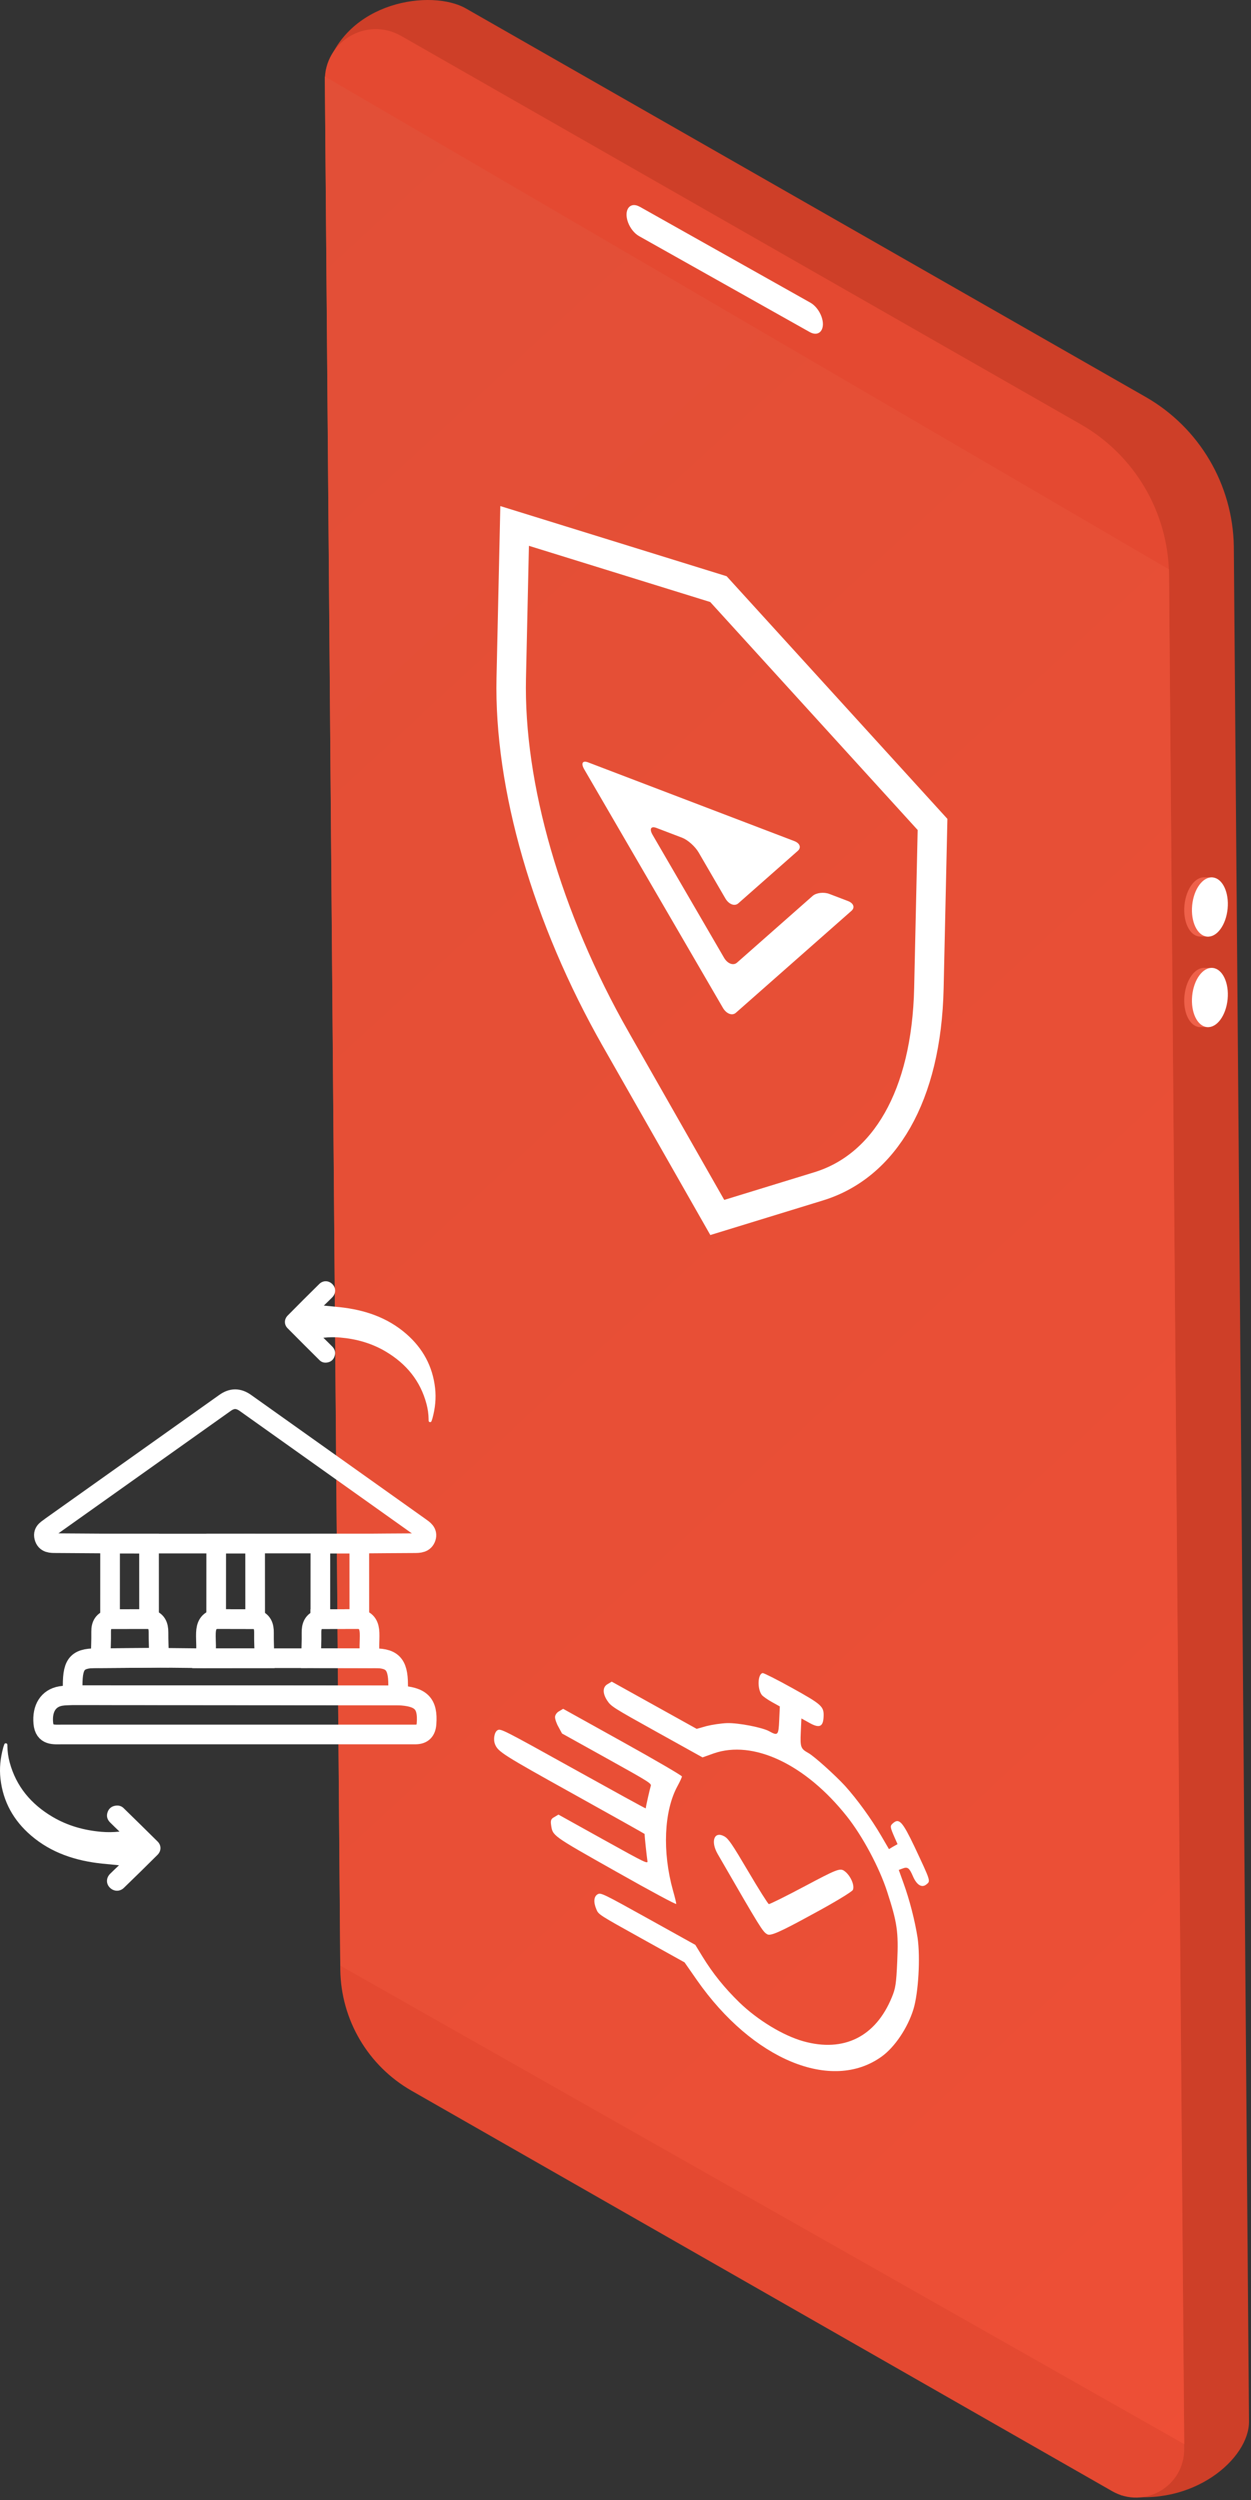 <?xml version="1.0" encoding="UTF-8"?> <svg xmlns="http://www.w3.org/2000/svg" width="382" height="763" viewBox="0 0 382 763" fill="none"><rect x="0" y="0" width="382" height="763" fill="#333333" stroke="none"/><path d="M142.279 2.587L349.825 121.136C366.227 130.512 376.46 147.872 376.755 166.77L381.387 738.87C381.577 750.267 364.269 765.268 342.413 761.497L145.437 629.653C132.214 622.09 123.939 608.101 123.707 592.848L99.451 21.633C105.62 0.227 131.814 -3.396 142.279 2.587Z" fill="#CE3F28"></path><path d="M122.485 10.951L330.031 129.5C346.434 138.875 356.667 156.235 356.961 175.133L361.594 747.233C361.783 758.631 349.487 765.9 339.59 760.232L125.643 638.017C112.42 630.454 104.145 616.465 103.914 601.211L99.197 24.708C99.008 12.657 111.999 4.968 122.464 10.951H122.485Z" fill="#E44931"></path><path d="M99.197 23.339L103.914 599.863L361.615 745.885L356.961 173.764L99.197 23.339Z" fill="url(#paint0_linear_109_3223)"></path><path d="M232.883 510.57C231.376 510.836 231.175 515.355 232.633 517.267C232.953 517.666 234.309 518.639 235.674 519.398L238.122 520.758L237.933 525.008C237.73 529.58 237.527 529.799 234.891 528.334C232.82 527.183 225.599 525.763 222.074 525.844C220.287 525.899 217.471 526.319 215.763 526.748L212.735 527.602L199.789 520.41L186.797 513.192L185.607 513.909C183.977 514.767 183.938 516.73 185.43 518.992C186.606 520.748 187.168 521.116 200.584 528.569L214.518 536.31L217.9 535.102C230.003 530.856 245.972 538.404 258.579 554.284C263.376 560.311 268.543 569.962 270.916 577.344C273.971 586.759 274.378 589.521 273.977 598.56C273.673 605.392 273.467 606.766 272.333 609.498C267.408 621.536 257.69 626.391 245.35 622.953C239.156 621.221 231.405 616.529 225.763 611.079C221.186 606.607 217.711 602.306 214.517 597.114L212.313 593.519L197.909 585.516C184.116 577.854 183.454 577.541 182.515 578.067C181.327 578.73 181.154 580.453 182.116 582.696C182.769 584.272 182.864 584.324 195.903 591.569L209.037 598.865L212.8 604.264C229.808 628.596 253.964 638.598 269.213 627.61C273.198 624.753 277.175 618.859 278.923 613.16C280.445 608.217 281.072 597.375 280.184 591.313C279.356 586.058 277.752 579.819 275.905 574.714L274.445 570.65L275.574 570.23C277.144 569.614 277.657 570.009 278.751 572.546C279.931 575.296 281.529 576.239 282.933 575.035C284.184 574.021 284.226 574.155 279.246 563.56C275.628 555.982 274.571 554.789 272.767 556.322C271.714 557.226 271.707 557.387 273.195 560.805L274.072 562.78L272.736 563.527L271.448 564.299L269.072 560.223C266.024 555.002 261.705 549.074 258.028 544.992C254.99 541.705 248.637 535.971 246.848 534.977C244.494 533.669 244.322 533.188 244.523 528.669L244.712 524.419L247.254 525.831C250.22 527.479 251.353 526.95 251.487 523.938C251.628 520.764 251.072 520.235 241.846 515.109C237.28 512.572 233.222 510.538 232.883 510.57Z" fill="white"></path><path d="M170.768 522.203C170.077 522.536 169.512 523.324 169.483 523.97C169.457 524.562 169.924 525.979 170.552 527.044L171.622 529.017L185.321 536.627C198.596 544.002 199.017 544.292 198.692 545.103C198.468 545.805 197.214 551.228 197.185 551.873C197.18 551.981 187.245 546.517 175.053 539.743C153.54 527.791 152.879 527.479 151.939 528.004C150.949 528.557 150.559 530.821 151.168 532.317C152.08 534.588 153.582 535.532 175.142 547.51C187.099 554.153 196.841 559.62 196.838 559.674C196.807 560.373 197.53 566.894 197.683 567.806C197.922 568.931 197.496 568.749 184.221 561.374L170.523 553.764L169.284 554.509C168.297 555.008 168.08 555.549 168.265 556.81C168.785 560.296 168.223 559.928 188.128 571.152C198.95 577.275 206.489 581.298 206.501 581.029C206.513 580.76 206.065 578.912 205.522 577.012C202.191 565.129 202.748 552.594 206.895 545.03C207.631 543.674 208.218 542.402 208.23 542.133C208.242 541.864 200.155 537.151 190.128 531.58L171.957 521.485L170.768 522.203Z" fill="white"></path><path d="M245.815 575.582C240.035 578.656 235.053 581.125 234.766 581.076C234.481 580.973 231.642 576.474 228.457 571.066C223.568 562.782 222.436 561.106 221.165 560.4C218.106 558.7 216.903 561.891 219.142 565.78C232.399 588.746 232.895 589.518 234.307 590.303C235.296 590.852 238.099 589.653 247.74 584.369C254.46 580.771 260.16 577.323 260.427 576.754C261.068 575.347 259.617 572.17 257.744 570.909C256.48 570.041 255.3 570.543 245.815 575.582Z" fill="white"></path><path d="M249.97 362.041L219.027 371.539L188.046 317.169L188.046 317.168C166.938 280.129 155.381 239.862 156.113 206.928L157.145 160.505L219.379 179.787L284.755 251.597L283.644 301.564C282.91 334.582 270.052 355.877 249.97 362.041L249.97 362.041Z" stroke="white" stroke-width="9"></path><path d="M258.942 274.976C260.647 275.627 261.127 276.963 260.01 277.949L224.695 309.079C223.578 310.065 221.801 309.387 220.743 307.571L178.395 234.765C177.34 232.951 177.871 232 179.572 232.649L242.551 256.678C244.255 257.328 244.735 258.664 243.618 259.65L225.441 275.677C224.324 276.663 222.547 275.985 221.489 274.169L213.327 260.138C212.272 258.323 210.016 256.309 208.311 255.658L200.455 252.661C198.751 252.011 198.22 252.962 199.275 254.776L221.086 292.274C222.141 294.089 223.918 294.767 225.039 293.782L248.133 273.418C249.25 272.432 251.557 272.158 253.262 272.809L258.942 274.976Z" fill="white"></path><path d="M195.358 63.094L247.471 92.378C248.882 93.179 250.145 94.759 250.819 96.55C252.23 100.363 250.251 103.018 247.24 101.332L195.127 72.048C193.716 71.247 192.453 69.667 191.779 67.876C190.368 64.063 192.347 61.408 195.337 63.094H195.358Z" fill="white"></path><path d="M367.953 267.748C364.963 267.453 362.163 271.266 361.678 276.259C361.194 281.252 363.237 285.529 366.227 285.803H368.964L370.311 267.727H367.953V267.748Z" fill="#EF614A"></path><path d="M364.036 276.28C363.552 281.274 365.594 285.55 368.584 285.824C371.574 286.119 374.374 282.306 374.859 277.313C375.343 272.32 373.3 268.043 370.31 267.769C367.321 267.474 364.52 271.287 364.036 276.28Z" fill="white"></path><path d="M367.953 295.389C364.963 295.094 362.163 298.907 361.678 303.9C361.194 308.894 363.237 313.17 366.227 313.444H368.964L370.311 295.368H367.953V295.389Z" fill="#EF614A"></path><path d="M364.036 303.901C363.552 308.894 365.594 313.171 368.584 313.445C371.574 313.74 374.374 309.926 374.859 304.933C375.343 299.94 373.3 295.663 370.31 295.389C367.321 295.094 364.52 298.908 364.036 303.901Z" fill="white"></path><path d="M17.186 470.931C22.659 470.957 28.139 471.004 33.612 471.044H33.619L33.626 471.044C37.588 471.05 41.55 471.057 45.512 471.057H66.022C69.986 471.05 73.944 471.037 77.908 471.037H97.835C101.8 471.044 105.757 471.057 109.722 471.057C115.334 471.017 120.946 470.957 126.559 470.937C128.054 470.931 129.557 470.871 130.099 469.195C130.609 467.598 129.325 466.796 128.253 466.034C110.489 453.403 92.713 440.793 74.956 428.156C72.779 426.605 70.787 426.612 68.616 428.195L15.677 465.789C14.624 466.677 13.03 467.246 13.479 469.056C13.969 471.01 15.617 470.924 17.186 470.931Z" stroke="white" stroke-width="6"></path><path d="M121.608 517.397C128.597 517.709 130.708 519.856 130.245 526.025C130.086 528.166 129.1 529.272 126.949 529.312C126.174 529.325 125.407 529.312 124.632 529.312C89.45 529.312 54.274 529.312 19.091 529.312C16.438 529.312 13.572 529.782 13.221 525.826C12.824 521.36 14.756 518.239 18.535 517.583C19.72 517.377 20.951 517.397 22.156 517.311C55.306 517.338 88.45 517.357 121.601 517.384L121.608 517.397Z" stroke="white" stroke-width="6"></path><path d="M121.607 517.397C88.456 517.371 55.312 517.351 22.161 517.324C22.161 516.337 22.174 515.343 22.181 514.356C22.194 507.338 23.723 505.84 30.712 506.039C36.668 505.993 42.625 505.953 48.575 505.906C53.24 505.96 57.906 506.006 62.572 506.059C68.641 506.059 74.716 506.046 80.785 506.046C85.511 506.046 90.236 506.039 94.962 506.032C101.031 506.039 107.093 506.052 113.162 506.059C119.687 505.814 121.56 507.616 121.574 514.13C121.574 515.217 121.593 516.31 121.607 517.397Z" stroke="white" stroke-width="6"></path><path d="M33.611 471.044C37.575 471.044 41.54 471.05 45.504 471.057C45.504 478.737 45.511 486.411 45.517 494.091C41.546 494.091 37.575 494.105 33.605 494.111C33.605 486.424 33.605 478.737 33.611 471.05V471.044Z" stroke="white" stroke-width="6"></path><path d="M97.828 471.037C101.792 471.037 105.75 471.05 109.714 471.057C109.714 478.73 109.721 486.411 109.727 494.084C105.757 494.091 101.792 494.104 97.821 494.111C97.821 486.417 97.821 478.73 97.828 471.037Z" stroke="white" stroke-width="6"></path><path d="M97.821 494.111C101.792 494.104 105.756 494.091 109.727 494.084C112.077 494.535 112.765 496.165 112.851 498.332C112.95 500.91 112.507 503.508 113.162 506.066C107.093 506.059 101.031 506.046 94.962 506.039C95.022 503.455 95.174 500.864 95.121 498.286C95.081 496.205 95.657 494.688 97.821 494.118V494.111Z" stroke="white" stroke-width="6"></path><path d="M33.605 494.104C37.576 494.104 41.547 494.091 45.518 494.084C47.742 494.528 48.41 496.026 48.397 498.127C48.384 500.724 48.509 503.315 48.575 505.913C42.619 505.96 36.669 505.999 30.713 506.046C30.779 503.342 30.931 500.638 30.885 497.935C30.852 495.907 31.613 494.615 33.598 494.104H33.605Z" stroke="white" stroke-width="6"></path><path d="M77.901 471.037C77.901 478.73 77.901 486.417 77.914 494.111C73.943 494.104 69.979 494.091 66.008 494.084C66.008 486.411 66.014 478.73 66.021 471.057C69.985 471.057 73.943 471.043 77.907 471.037H77.901Z" stroke="white" stroke-width="6"></path><path d="M66.001 494.084C69.972 494.091 73.936 494.104 77.907 494.111C80.072 494.687 80.647 496.212 80.608 498.292C80.561 500.877 80.714 503.468 80.78 506.052C74.711 506.052 68.635 506.066 62.566 506.066C63.228 503.514 62.778 500.91 62.877 498.332C62.957 496.165 63.645 494.535 66.001 494.084Z" stroke="white" stroke-width="6"></path><path d="M98.74 408.247C99.647 409.14 100.57 410.016 101.455 410.929C102.297 411.797 102.554 412.833 102.133 413.983C101.738 415.06 100.932 415.673 99.797 415.817C98.957 415.923 98.187 415.709 97.576 415.101C94.314 411.854 91.045 408.614 87.811 405.338C86.718 404.23 86.728 402.604 87.852 401.463C91.043 398.227 94.257 395.016 97.499 391.831C98.683 390.669 100.394 390.753 101.518 391.91C102.627 393.052 102.611 394.725 101.446 395.923C100.663 396.728 99.841 397.495 98.882 398.43C100.672 398.605 102.203 398.745 103.731 398.908C111.292 399.722 118.273 402.016 124.097 407.099C129.112 411.478 132.114 416.95 132.861 423.619C133.209 426.722 132.886 429.747 132.076 432.742C132.03 432.914 131.983 433.09 131.915 433.253C131.784 433.568 131.768 434.054 131.29 433.995C130.809 433.936 130.882 433.48 130.879 433.129C130.863 431.54 130.638 429.977 130.233 428.444C128.367 421.399 124.067 416.215 117.889 412.516C113.585 409.939 108.881 408.611 103.895 408.178C102.221 408.033 100.553 408.049 98.744 408.245L98.74 408.247Z" fill="white"></path><path d="M36.494 558.951C35.529 558.017 34.545 557.099 33.602 556.144C32.706 555.236 32.432 554.151 32.88 552.948C33.3 551.821 34.159 551.179 35.368 551.029C36.263 550.918 37.083 551.141 37.734 551.778C41.209 555.176 44.692 558.567 48.136 561.995C49.301 563.155 49.289 564.856 48.092 566.05C44.694 569.437 41.27 572.798 37.816 576.13C36.556 577.346 34.733 577.258 33.536 576.048C32.354 574.852 32.371 573.102 33.612 571.848C34.446 571.006 35.322 570.203 36.343 569.225C34.436 569.041 32.805 568.895 31.177 568.724C23.124 567.872 15.688 565.472 9.483 560.152C4.141 555.57 0.944 549.843 0.148 542.864C-0.223 539.616 0.121 536.451 0.984 533.317C1.034 533.137 1.083 532.953 1.156 532.782C1.296 532.452 1.313 531.943 1.821 532.005C2.334 532.067 2.256 532.544 2.259 532.912C2.277 534.574 2.516 536.21 2.948 537.815C4.935 545.187 9.516 550.612 16.097 554.483C20.681 557.18 25.692 558.57 31.003 559.023C32.786 559.175 34.563 559.158 36.49 558.953L36.494 558.951Z" fill="white"></path><defs><linearGradient id="paint0_linear_109_3223" x1="254.96" y1="955.05" x2="-1503.96" y2="-954.331" gradientUnits="userSpaceOnUse"><stop stop-color="#EF4F36"></stop><stop offset="0.99" stop-color="#C44E38"></stop></linearGradient></defs></svg> 